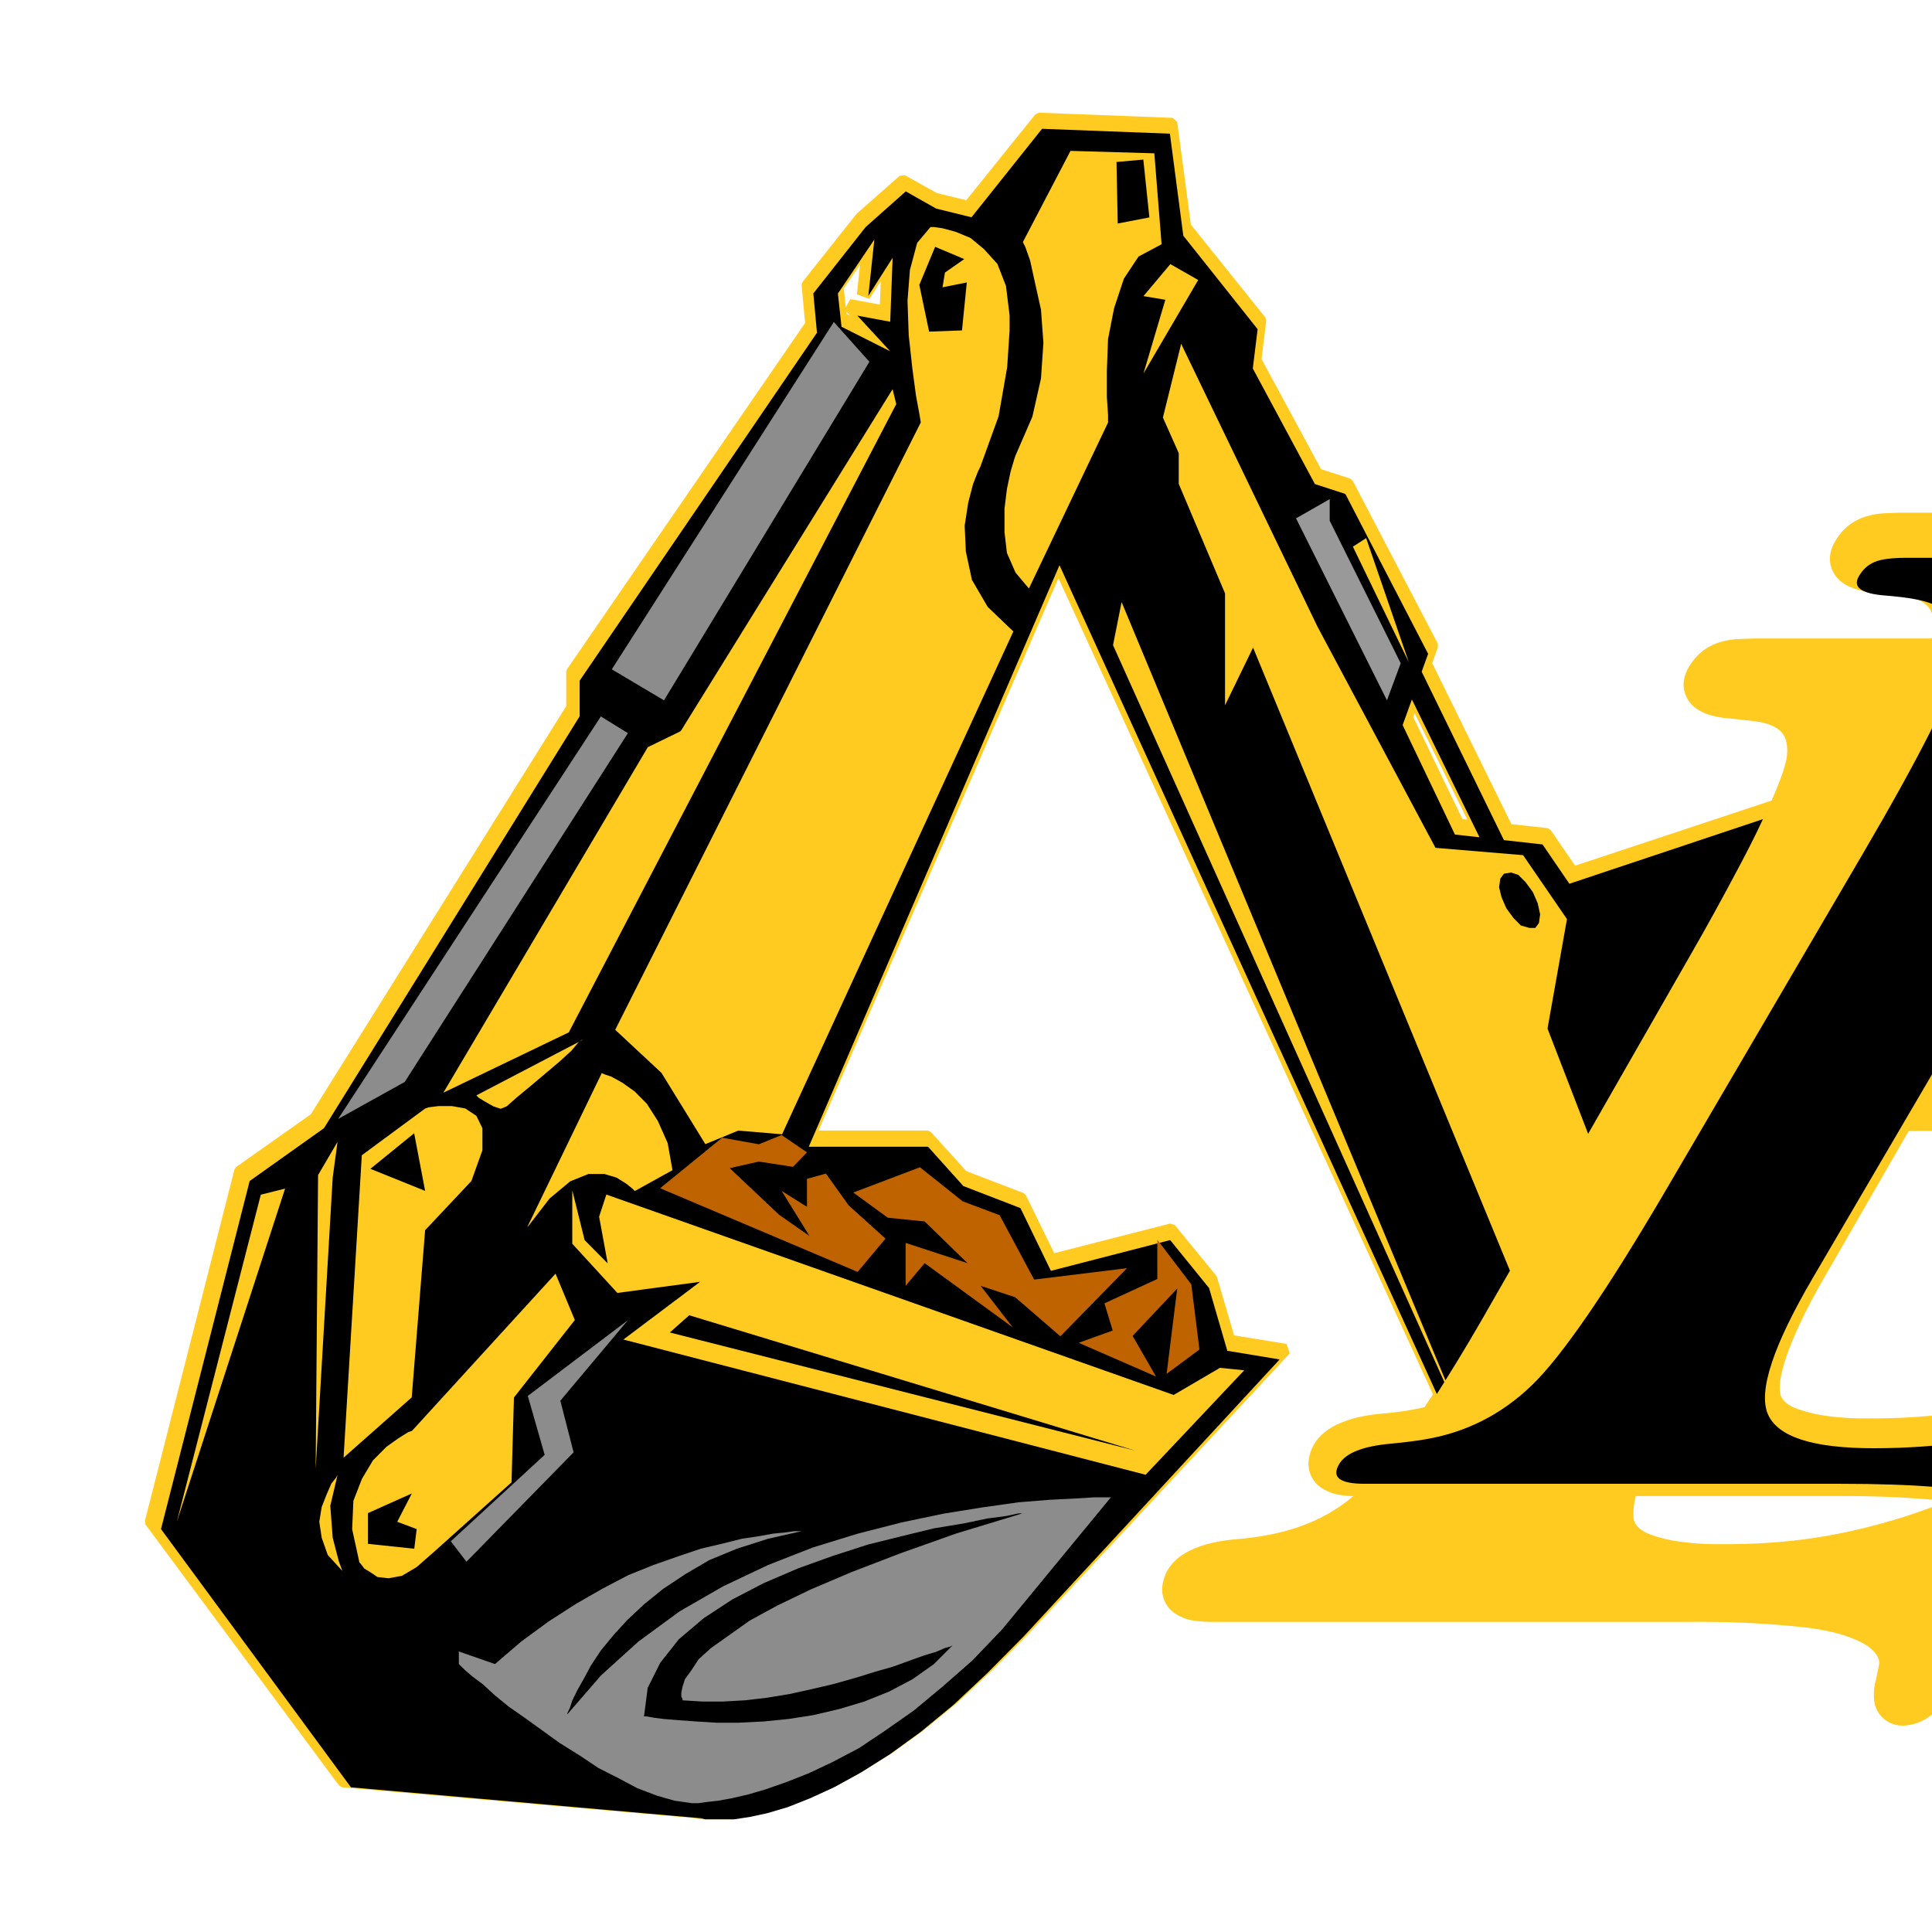 <svg width="240" height="240" viewBox="0 0 240 240" fill="none" xmlns="http://www.w3.org/2000/svg">
<g clip-path="url(#clip0_147_306)">
<path fill-rule="evenodd" clip-rule="evenodd" d="M178.012 173.202C177.66 173.723 177.324 174.262 176.955 174.8C175.26 175.203 173.497 175.456 171.668 175.607C168.21 175.893 163.107 177.07 162.57 181.41C162.402 182.772 163.04 184.118 164.198 184.858C165.021 185.38 165.826 185.649 166.783 185.75C167.253 185.817 167.673 185.851 168.109 185.851C163.997 189.366 159.028 190.762 153.489 191.216C150.032 191.502 144.929 192.679 144.392 197.019C144.224 198.381 144.862 199.727 146.02 200.467C146.842 200.989 147.648 201.258 148.605 201.359C149.276 201.443 149.864 201.476 150.552 201.476H209.786C214.52 201.443 218.431 201.594 223.147 202.048C225.934 202.317 229.207 202.839 231.725 204.302C232.396 204.689 233.235 205.463 233.42 206.27C233.453 206.489 233.437 206.691 233.403 206.909L233.051 208.591C232.832 209.365 232.748 210.055 232.782 210.862C232.799 212.813 234.393 214.377 236.34 214.361C236.391 214.361 236.424 214.361 236.475 214.361C237.583 214.31 238.623 213.957 239.53 213.334C240.587 212.594 241.443 211.888 242.35 210.963L255.039 198.718C255.996 198.617 256.919 198.281 257.725 197.709C258.782 196.969 259.638 196.262 260.545 195.337L303.028 154.313C304.253 153.186 305.176 152.126 306.133 150.781C306.771 149.856 307.039 148.762 306.989 147.652C306.888 145.819 305.378 144.389 303.531 144.49C302.256 144.557 300.594 145.617 299.553 146.307L297.237 147.921C297.237 147.921 293.276 150.882 293.276 150.898C288.206 154.801 283.792 157.912 278.404 161.344C271.371 165.801 263.113 170.09 254.938 172.731C247.133 175.203 240.201 176.246 232.027 176.196H231.976C229.073 176.229 225.329 175.927 222.795 174.817C222.174 174.547 221.519 174.093 221.234 173.421C220.965 172.765 221.133 171.419 221.301 170.628C222.157 166.928 224.624 162.117 226.672 158.602L237.113 140.487H242.501C244.716 140.487 246.798 140.638 248.98 141.092C250.86 141.479 253.075 142.337 254.284 143.952C255.14 145.096 255.375 146.895 255.173 148.359C254.871 150.512 254.183 152.58 253.226 154.532L251.699 157.727C251.111 158.888 250.675 159.897 250.239 161.108C249.718 162.538 249.366 164.354 250.239 165.767C250.893 166.844 252.018 167.433 253.277 167.348C254.938 167.264 256.348 166.625 257.49 165.397C258.984 163.783 260.125 161.831 261.233 159.948L267.913 148.375C267.947 148.998 268.098 149.603 268.417 150.142C269.071 151.218 270.196 151.807 271.455 151.723C273.117 151.639 274.527 150.999 275.668 149.772C277.162 148.157 278.303 146.206 279.411 144.322L301.618 105.854C301.92 106.796 302.155 107.755 302.356 108.747C302.591 109.992 303.38 113.322 304.354 114.601C305.075 115.543 306.032 116.182 307.224 116.148C309.456 116.098 311.051 115.021 312.377 113.272C312.427 113.087 313.115 110.631 313.267 109.841L317.345 85.065C318.973 87.554 319.964 90.178 320.518 93.105C320.753 94.349 321.542 97.68 322.515 98.958C323.237 99.9 324.194 100.539 325.385 100.506C327.618 100.455 329.212 99.379 330.538 97.629C330.589 97.444 331.277 94.989 331.428 94.198L336.782 61.685C336.984 60.306 337.118 59.33 336.85 58.052C336.497 56.37 334.684 55.125 332.989 55.243C332.569 55.276 332.133 55.411 331.747 55.579L330.673 56.185L329.582 56.908L327.836 58.186C326.174 59.431 324.227 60.642 322.263 61.349C319.93 62.19 315.415 62.862 312.394 63.098C305.915 63.602 299.1 63.72 292.604 63.686H236.105L234.175 63.754C231.322 63.905 229.291 64.982 227.948 67.269C227.428 68.144 227.159 69.22 227.411 70.229C228.082 72.87 230.919 73.476 233.235 73.644L235.887 73.93C237.264 74.081 239.295 74.519 239.916 76.016C240.285 76.89 240.251 78 240.05 78.909C240.016 79.043 239.983 79.178 239.949 79.312H217.927L215.997 79.38C213.143 79.531 211.112 80.607 209.77 82.895C209.249 83.77 208.981 84.846 209.233 85.855C209.904 88.496 212.741 89.102 215.057 89.27L217.709 89.556C219.085 89.707 221.116 90.144 221.737 91.641C222.107 92.516 222.073 93.626 221.872 94.534C221.553 95.88 220.881 97.629 220.076 99.446L195.67 107.536L192.632 103.113L192.246 102.877L187.748 102.373L177.912 82.374L178.633 80.372L178.6 79.935L168.042 59.717L167.723 59.448L164.114 58.287L156.712 44.596L157.299 39.836L157.182 39.432L147.933 27.893L146.238 15.144L145.684 14.639L129.067 14L128.614 14.202L120.037 24.866L116.394 23.991L112.416 21.771L111.762 21.838L106.457 26.514L106.39 26.581L99.693 35.025L99.576 35.412L100.012 40.121L70.437 83.13L70.336 83.433V87.722L38.612 138.418L29.347 144.961L29.128 145.264L18 188.929L18.084 189.4L42.12 221.812L42.506 222.03L86.399 225.865L86.953 226H87.087H90.931L92.996 225.68L95.195 225.209L97.864 224.419L100.667 223.326L103.772 221.913L107.179 220.046L110.889 217.725L114.749 214.932L118.912 211.535L123.209 207.532L127.808 202.923L160.22 168.122L159.817 166.945L153.305 165.885L151.173 158.636L151.072 158.451L145.936 152.177L145.365 151.992L130.964 155.675L127.439 148.476L127.153 148.207L120.037 145.482L115.639 140.621L115.236 140.436H101.674L131.484 71.827C131.484 71.827 177.492 172.075 177.995 173.185L178.012 173.202ZM241.88 186.49C240.167 187.179 238.455 187.802 236.743 188.357C228.938 190.829 222.006 191.872 213.832 191.822H213.781C210.877 191.855 207.134 191.553 204.6 190.442C203.979 190.173 203.324 189.719 203.039 189.046C202.77 188.39 202.938 187.045 203.106 186.254C203.14 186.12 203.173 185.985 203.207 185.851H227.982C232.715 185.817 236.626 185.968 241.342 186.422C241.51 186.439 241.695 186.456 241.88 186.473V186.49ZM287.535 107.873C286.813 107.25 285.84 106.931 284.799 106.998C283.607 107.082 282.6 107.469 281.66 108.226C280.049 109.487 278.387 111.657 277.246 113.524C277.212 113.575 277.179 113.625 277.145 113.676C270.28 115.425 258.95 115.408 251.598 115.408L265.211 91.81C265.681 90.985 266.151 90.195 266.621 89.455C269.071 88.883 271.623 88.631 274.073 88.647H274.141C279.31 88.614 284.195 89.64 288.878 91.826C291.714 93.155 294.064 94.787 296.095 96.872C295.86 97.226 295.642 97.579 295.424 97.915C293.745 100.691 292.134 102.928 290.002 105.383C289.264 106.224 288.425 107.065 287.518 107.873H287.535ZM266.923 125.45C264.942 126.896 262.76 128.107 260.528 128.847C256.164 130.311 249.164 130.798 242.618 130.967L246.126 124.895H260.679C262.811 124.895 264.825 125.029 266.923 125.45ZM306.502 75.948C305.73 76.369 304.924 76.756 304.119 77.042C301.786 77.883 297.27 78.555 294.249 78.791C287.787 79.296 281.006 79.413 274.527 79.38C275.45 78.522 276.406 77.731 277.414 77.025C281.61 74.081 287.149 73.005 292.268 73.038H292.336C297.287 73.005 302.004 73.947 306.502 75.948ZM182.276 101.818L181.671 101.75L175.562 89.085L175.73 88.597L182.276 101.818ZM106.843 32.872L106.441 36.572L107.985 37.128L109.412 34.907L109.294 37.834L105.618 37.161L105.064 38.17L104.813 35.849L106.827 32.889L106.843 32.872ZM105.148 38.709L105.618 39.213L105.182 38.995L105.148 38.709Z" fill="#FFCB21"/>
<path fill-rule="evenodd" clip-rule="evenodd" d="M169.558 184.323C168.016 184.323 166.96 184.125 166.424 183.728C165.888 183.33 165.854 182.718 166.357 181.874C167.162 180.501 169.29 179.657 172.726 179.342C174.469 179.177 175.911 178.995 177.051 178.796C182.079 177.952 186.487 175.734 190.242 172.127C194.013 168.519 199.645 160.311 207.153 147.485L231.306 106.229C238.631 93.718 242.637 85.741 243.324 82.282C244.011 78.823 242.989 76.44 240.223 75.116C239.134 74.587 237.122 74.206 234.156 73.975C231.189 73.743 230.116 72.932 230.921 71.575C231.407 70.731 232.06 70.152 232.882 69.804C233.703 69.457 235.044 69.291 236.904 69.291H293.255C301.954 69.291 308.608 69.093 313.234 68.695C317.844 68.298 321.363 67.686 323.777 66.842C325.805 66.097 327.883 64.939 330.012 63.367C332.141 61.778 333.398 61 333.767 61C334.37 61.05 334.755 61.281 334.906 61.712C335.057 62.125 335.024 63.035 334.822 64.393L329.492 96.233C329.325 96.978 329.191 97.557 329.073 97.987C328.956 98.417 328.872 98.732 328.788 98.947C328.571 99.311 328.168 99.659 327.598 99.94C327.029 100.221 326.475 100.387 325.939 100.387C325.135 100.387 324.38 98.649 323.676 95.157C322.972 91.665 321.766 88.72 320.106 86.287C317.307 82.117 313.553 78.906 308.793 76.655C304.049 74.405 298.753 73.296 292.937 73.296C286.366 73.296 280.919 74.752 276.578 77.681C272.237 80.611 267.929 85.741 263.638 93.072L247.799 120.13H255.006C267.342 120.13 275.74 119.368 280.215 117.846C284.69 116.323 288.813 113.51 292.618 109.389C294.194 107.701 296.088 105.12 298.3 101.661C300.513 98.202 302.34 96.465 303.781 96.465C304.636 96.465 305.021 96.829 304.921 97.573C304.837 98.318 304.166 99.741 302.926 101.876L277.852 144.705C276.36 147.254 275.237 148.892 274.449 149.62C273.661 150.365 272.857 150.729 272.002 150.729C270.661 150.729 270.963 148.809 272.907 144.953C273.578 143.629 274.08 142.587 274.432 141.792C277.164 136.05 277.416 131.697 275.237 128.735C273.041 125.789 268.415 124.3 261.376 124.3H245.369L225.188 158.755C220.277 167.146 218.417 172.772 219.59 175.619C220.78 178.482 225.155 179.905 232.748 179.905C241.128 179.905 249.039 178.73 256.448 176.363C263.856 174.013 271.868 170.191 280.466 164.895C285.428 161.784 290.439 158.325 295.518 154.469C300.596 150.613 303.53 148.71 304.334 148.71C304.753 148.71 305.005 148.942 305.055 149.388C305.105 149.835 304.988 150.332 304.669 150.861C304.552 151.076 304.267 151.424 303.848 151.937C303.429 152.433 302.775 153.112 301.904 153.956L259.431 194.369C258.359 195.378 257.537 196.057 256.934 196.437C256.347 196.801 255.777 197 255.241 197C254.286 197 254.017 196.173 254.453 194.501C254.889 192.83 255.023 191.655 254.839 190.976C254.151 188.593 251.872 186.889 248.017 185.863C244.162 184.836 237.726 184.323 228.691 184.323H169.542H169.558Z" fill="black"/>
<path fill-rule="evenodd" clip-rule="evenodd" d="M197.27 140.869L209.685 119.174C212.118 114.949 213.684 112.088 215.967 107.796C216.834 106.164 217.984 103.959 219 101.754L194.954 109.782L191.621 104.901L186.822 104.363L176.607 83.442L177.407 81.22L167.125 61.359L163.343 60.131L155.627 45.774L156.227 40.893L146.995 29.28L145.329 16.606L129.448 16L120.683 26.991L116.301 25.913L112.518 23.776L107.535 28.203L101.036 36.45L101.486 41.331L72.008 84.552V88.979L40.247 140.145L31.015 146.709L20 189.948L43.596 222.028L86.839 225.849H86.989L87.589 226H91.221L93.188 225.697L95.304 225.243L97.87 224.485L100.586 223.408L103.603 222.028L106.935 220.193L110.568 217.904L114.351 215.161L118.434 211.795L122.666 207.823L127.199 203.245L158.96 168.876L152.461 167.798L150.195 160.006L145.362 154.048L130.548 157.868L126.765 150.075L119.667 147.332L115.284 142.451H100.47L131.615 70.213L178.49 173.168C178.807 172.663 179.123 172.175 179.423 171.686L138.264 80.143L139.33 74.791L179.557 171.468C181.606 168.202 183.506 164.988 185.689 161.133L187.572 157.851L155.661 80.446L152.178 87.616V73.713L146.429 60.114V56.293L144.462 51.867L146.729 42.711L163.659 77.837L178.323 105.322L189.205 106.231L194.654 114.175L192.238 127.774L197.287 140.852L197.27 140.869ZM183.789 104.009L180.74 103.673L174.241 90.073L175.391 86.892L183.789 104.009ZM168.042 67.924L169.708 66.846L175.007 82.263L168.059 67.907L168.042 67.924ZM108.618 29.734L107.869 36.753L110.885 32.023L110.585 39.967L106.502 39.21L110.585 43.636L104.536 40.59L104.086 36.467L108.618 29.751V29.734ZM115.567 28.203H116.017L117.084 28.354L118.75 28.808L120.566 29.566L122.233 30.946L123.899 32.781L124.966 35.524L125.416 39.193V41.028L125.116 45.606L124.049 51.715L121.783 57.976L121.483 58.582L120.883 60.114L120.283 62.403L119.833 65.298L119.983 68.513L120.733 72.03L122.699 75.397L125.882 78.443L97.154 140.903L91.705 140.448L87.622 142.131L82.173 133.278L76.424 127.926L114.384 52.473L114.234 51.564L113.784 49.123L113.334 45.757L112.884 41.634L112.734 37.358L113.034 33.538L113.934 30.172L115.601 28.186L115.567 28.203ZM65.526 152.381L74.757 133.295L75.057 133.446L75.957 133.749L77.324 134.507L78.84 135.584L80.356 137.116L81.723 139.253L82.939 141.997L83.539 145.363L78.857 147.955L78.557 147.652L77.807 147.046L76.591 146.289L75.074 145.834H73.108L70.841 146.743L68.275 148.88L65.559 152.398L65.526 152.381ZM110.885 48.366L111.335 50.2L70.658 128.246L55.078 135.736L80.473 92.817L84.556 90.831L110.868 48.366H110.885ZM72.325 129.155L71.875 129.458L70.975 130.535L69.458 131.915L67.642 133.446L65.826 134.978L64.159 136.358L62.943 137.435L62.193 137.738L61.293 137.435L60.227 136.83L59.477 136.375L59.177 136.072L72.325 129.205V129.155ZM71.108 147.938L72.624 154.048L75.491 156.943L74.424 151.136L75.324 148.392L145.796 173.285L151.545 169.919L154.561 170.222L142.313 183.199L77.44 166.402L86.972 159.232L76.691 160.612L71.091 154.502V147.938H71.108ZM44.946 143.511L52.811 137.705L53.261 137.553L54.478 137.402H56.144L57.81 137.705L59.177 138.614L59.927 140.145V142.889L58.56 146.709L52.811 152.819L51.145 173.588L42.679 181.078L44.946 143.511V143.511ZM68.992 158.171L71.408 163.978L63.843 173.605L63.543 184.141L54.011 192.692L51.745 194.678L49.928 195.755L48.262 196.058L46.895 195.906L45.996 195.3L45.246 194.846L44.796 194.24L44.646 194.088L43.746 189.965L43.896 186.447L44.962 183.704L46.329 181.415L47.995 179.732L49.512 178.654L50.728 177.897L51.178 177.746L69.025 158.205L68.992 158.171ZM132.964 18.743L143.396 19.046L144.296 30.34L141.43 31.872L139.613 34.615L138.397 38.284L137.647 42.105L137.497 46.077V49.292L137.647 51.581V52.489L127.815 73.108L126.149 71.121L125.082 68.681L124.782 66.089V63.194L125.082 60.754L125.532 58.616L125.982 57.084L126.132 56.63L128.249 51.749L129.315 47.02L129.615 42.593L129.315 38.469L128.565 35.103L127.965 32.36L127.365 30.677L127.065 30.071L132.964 18.777V18.743ZM145.362 32.797L148.845 34.783L142.046 46.397L144.762 37.241L142.046 36.786L145.379 32.814L145.362 32.797ZM41.93 141.845L41.33 146.272L39.213 182.475L39.513 145.969L41.93 141.845ZM32.398 148.409L35.414 147.652L21.966 189.039L32.398 148.409ZM41.93 183.232L41.03 187.053L41.33 191.025L42.08 193.92L42.53 195.149L40.713 193.163L39.963 191.025L39.663 189.039L39.963 187.205L40.563 185.673L41.163 184.293L41.763 183.535L41.913 183.232H41.93ZM142.03 19.821L138.697 20.124L138.847 27.765L142.779 27.007L142.03 19.837V19.821ZM190.721 115.269L191.171 114.663L191.321 113.586L191.021 112.206L190.421 110.826L189.522 109.597L188.622 108.688L187.722 108.385L186.822 108.537L186.372 109.143L186.222 110.22L186.522 111.448L187.122 112.829L188.022 114.057L188.922 114.966L189.988 115.269H190.738H190.721ZM51.161 185.522L45.712 187.962V191.783L51.461 192.389L51.761 189.948L49.345 189.039L51.161 185.522V185.522ZM51.461 140.768L46.012 145.195L52.811 147.938L51.445 140.768H51.461ZM119.8 32.191L116.167 30.66L114.201 35.389L115.417 41.196L119.5 41.044L120.1 35.086L117.084 35.692L117.384 33.858L119.8 32.175V32.191ZM140.963 180.186L85.622 163.389L83.206 165.526L140.963 180.186Z" fill="black"/>
<path fill-rule="evenodd" clip-rule="evenodd" d="M174 82.393L172.294 87L161 64.393L165.18 62V64.689L174 82.393Z" fill="#999999"/>
<path fill-rule="evenodd" clip-rule="evenodd" d="M103.579 40L108 44.941L82.484 87L76 83.146L103.579 40Z" fill="#8C8C8C"/>
<path fill-rule="evenodd" clip-rule="evenodd" d="M74.64 89L42 139L50.274 134.405L78 91.076L74.64 89Z" fill="#8C8C8C"/>
<path fill-rule="evenodd" clip-rule="evenodd" d="M78 164L65.565 173.408L67.66 180.727L56 191.467L57.946 194L71.255 180.414L69.606 174L78 164Z" fill="#8C8C8C"/>
<path fill-rule="evenodd" clip-rule="evenodd" d="M57 206.716L57.154 206.871L57.785 207.489L58.707 208.278L59.953 209.205L61.489 210.612L63.195 212.003L65.209 213.41L67.377 214.972L69.544 216.534L72.019 218.079L74.357 219.64L76.832 220.893L79.153 222.129L81.628 223.073L83.795 223.691L85.963 224H86.116H86.731L87.823 223.846L89.222 223.691L90.912 223.382L92.926 222.919L95.094 222.284L97.739 221.357L100.521 220.258L103.456 218.868L106.716 217.152L109.976 214.972L113.526 212.483L117.093 209.514L120.814 206.253L124.534 202.357L138 186H137.539H135.986L133.511 186.154L130.405 186.309L126.548 186.618L122.042 187.253L117.247 188.025L111.99 189.124L106.563 190.514L100.982 192.23L95.418 194.41L89.837 197.053L84.41 200.177L79.307 203.919L74.664 208.124L70.483 212.947V212.792L70.79 212.174L71.097 211.23L71.712 209.977L72.497 208.587L73.418 206.871L74.664 205L76.2 203.129L77.907 201.258L80.075 199.233L82.396 197.362L85.195 195.509L88.13 193.792L91.544 192.385L95.418 191.149L99.599 190.205H99.275H98.661L97.585 190.36L96.032 190.514L94.326 190.823L92.158 191.149L89.683 191.767L87.055 192.385L84.256 193.329L81.167 194.41L78.061 195.663L74.818 197.362L71.558 199.233L68.162 201.413L64.748 203.919L61.489 206.716L57 205.154V206.716Z" fill="#8C8C8C"/>
<path fill-rule="evenodd" clip-rule="evenodd" d="M127 188H126.523L124.99 188.324L122.656 188.631L119.726 189.245L116.012 189.858L112.145 190.796L107.818 191.87L103.491 193.268L99.165 194.82L94.838 196.678L90.971 198.69L87.427 201.009L84.327 203.634L82.01 206.567L80.46 209.67L80 213.216H80.307L81.244 213.386L82.47 213.54L84.327 213.693L86.49 213.847L88.96 214H91.754L94.838 213.847L97.938 213.54L101.021 213.062L104.275 212.295L107.358 211.374L110.459 210.13L113.389 208.578L116.012 206.72L118.329 204.401L118.022 204.555L117.409 204.708L116.319 205.186L114.786 205.646L113.082 206.26L110.919 207.044L108.755 207.658L106.285 208.425L103.491 209.209L100.868 209.823L98.091 210.437L95.298 210.897L92.521 211.221L89.744 211.374H87.257L84.787 211.221V211.05L84.634 210.744V210.283L84.787 209.516L85.094 208.578L85.877 207.504L86.797 206.106L88.347 204.708L90.511 203.174L93.134 201.315L96.541 199.457L100.715 197.445L105.808 195.28L111.839 192.961L118.806 190.489L127 188Z" fill="black"/>
<path fill-rule="evenodd" clip-rule="evenodd" d="M94.267 142.147L89.71 141.328L82 147.607L106.535 158L110 153.868L105.426 149.737L102.601 145.787L100.245 146.442V149.919L97.092 147.935L100.557 153.541L96.78 150.901L90.646 145.113L94.267 144.294L98.512 144.95L100.245 143.148L97.092 141L94.267 142.147Z" fill="#BF6300"/>
<path fill-rule="evenodd" clip-rule="evenodd" d="M106 148.143L110.285 151.269L114.862 151.735L120.19 156.916L112.5 154.395V159.731L114.862 156.916L125.81 164.895L121.819 159.731L126.103 161.147L131.724 166L140 157.538L128.466 158.954L124.181 150.958L119.587 149.231L114.276 145L106 148.143Z" fill="#BF6300"/>
<path fill-rule="evenodd" clip-rule="evenodd" d="M143.764 154V158.881L137.196 161.906L138.224 165.284L134 166.806L143.604 171L140.697 165.952L146.238 160.069L144.921 170.666L149 167.641L147.988 159.549L143.764 154Z" fill="#BF6300"/>
</g>
<defs>
<clipPath id="clip0_147_306">
<rect width="240" height="240" fill="white"/>
</clipPath>
</defs>
</svg>
